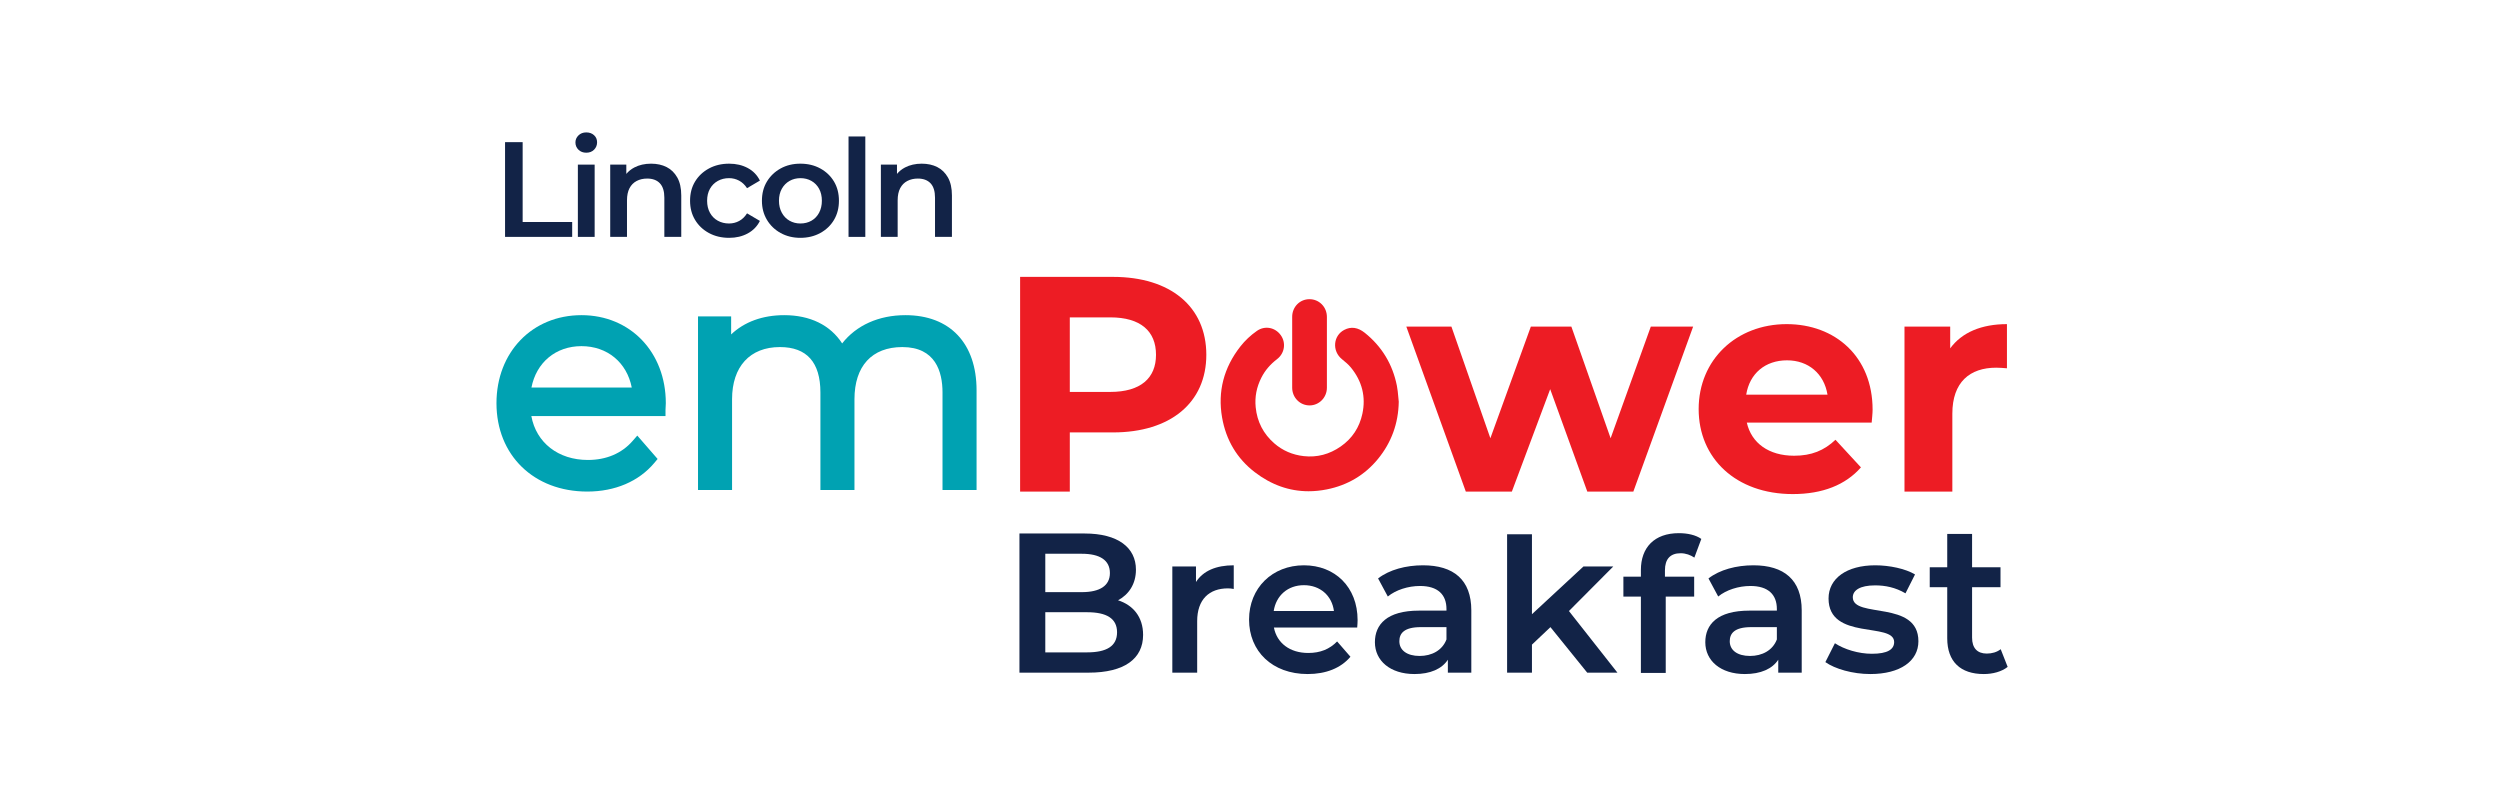 <?xml version="1.0" encoding="UTF-8"?><svg id="Layer_1" xmlns="http://www.w3.org/2000/svg" viewBox="0 0 2048 652"><path d="M915.094,517.98c0-11.399-8.632-16.449-24.593-16.449h-34.198v32.894h34.198c15.961,0,24.593-5.046,24.593-16.445M856.304,453.649v31.432h29.965c14.657,0,22.963-5.214,22.963-15.635,0-10.584-8.306-15.797-22.963-15.797h-29.965ZM936.427,520.094c0,19.544-15.306,30.943-44.622,30.943h-56.674v-113.996h53.419c27.358,0,42.015,11.56,42.015,29.638,0,11.724-5.864,20.357-14.657,25.079,12.216,3.911,20.519,13.517,20.519,28.337" fill="#122347"/><path d="M1010.689,463.095v19.381c-1.79-.326-3.255-.49-4.721-.49-15.472,0-25.242,9.121-25.242,26.871v42.18h-20.358v-86.965h19.382v12.705c5.862-9.121,16.445-13.682,30.94-13.682" fill="#122347"/><path d="M1043.422,500.553h49.342c-1.624-12.541-11.234-21.173-24.589-21.173-13.189,0-22.798,8.469-24.752,21.173M1111.821,514.068h-68.236c2.442,12.704,13.027,20.844,28.173,20.844,9.77,0,17.427-3.091,23.612-9.442l10.912,12.537c-7.817,9.286-20.029,14.169-35.014,14.169-29.152,0-48.04-18.73-48.04-44.62s19.051-44.462,44.944-44.462c25.408,0,43.971,17.751,43.971,44.95,0,1.626-.161,4.069-.324,6.023" fill="#122347"/><path d="M1184.944,523.842v-10.098h-21.006c-13.843,0-17.591,5.213-17.591,11.564,0,7.326,6.191,12.051,16.614,12.051,9.934,0,18.562-4.561,21.983-13.517M1205.301,500.065v50.973h-19.217v-10.588c-4.884,7.492-14.329,11.727-27.36,11.727-19.868,0-32.404-10.91-32.404-26.057,0-14.496,9.768-25.895,36.151-25.895h22.474v-1.302c0-11.887-7.164-18.89-21.66-18.89-9.77,0-19.867,3.255-26.383,8.632l-7.979-14.818c9.285-7.167,22.799-10.752,36.805-10.752,25.082,0,39.573,11.889,39.573,36.97" fill="#122347"/><polygon points="1270.119 513.744 1254.972 528.073 1254.972 551.038 1234.614 551.038 1234.614 437.649 1254.972 437.649 1254.972 503.157 1297.151 464.072 1321.58 464.072 1285.264 500.553 1324.999 551.038 1300.246 551.038 1270.119 513.744" fill="#122347"/><path d="M1363.919,467.219v5.213h23.942v16.285h-23.292v62.577h-20.353v-62.577h-14.335v-16.285h14.335v-5.536c0-18.239,10.912-30.127,31.104-30.127,7.003,0,13.842,1.465,18.401,4.721l-5.7,15.307c-3.095-2.115-7.003-3.58-11.236-3.58-8.47,0-12.865,4.721-12.865,14.002" fill="#122347"/><path d="M1455.606,523.842v-10.098h-21.006c-13.843,0-17.591,5.213-17.591,11.564,0,7.326,6.191,12.051,16.614,12.051,9.934,0,18.564-4.561,21.983-13.517M1475.962,500.065v50.973h-19.217v-10.588c-4.884,7.492-14.331,11.727-27.358,11.727-19.87,0-32.406-10.91-32.406-26.057,0-14.496,9.77-25.895,36.152-25.895h22.472v-1.302c0-11.887-7.164-18.89-21.658-18.89-9.772,0-19.869,3.255-26.385,8.632l-7.979-14.818c9.285-7.167,22.799-10.752,36.807-10.752,25.081,0,39.572,11.889,39.572,36.97" fill="#122347"/><path d="M1495.342,542.405l7.817-15.469c7.655,5.046,19.38,8.629,30.291,8.629,12.864,0,18.241-3.583,18.241-9.605,0-16.614-53.743-.982-53.743-35.669,0-16.445,14.819-27.196,38.271-27.196,11.56,0,24.754,2.77,32.569,7.491l-7.815,15.472c-8.305-4.885-16.614-6.515-24.92-6.515-12.376,0-18.238,4.072-18.238,9.771,0,17.589,53.744,1.954,53.744,35.993,0,16.284-14.984,26.87-39.411,26.87-14.496,0-28.99-4.236-36.807-9.772" fill="#122347"/><path d="M1644.68,546.316c-4.885,3.909-12.216,5.861-19.544,5.861-19.053,0-29.963-10.097-29.963-29.313v-41.855h-14.334v-16.285h14.334v-27.319h20.356v27.319h23.288v16.285h-23.288v41.366c0,8.469,4.235,13.029,12.049,13.029,4.236,0,8.306-1.141,11.4-3.583l5.703,14.495Z" fill="#122347"/><path d="M947.003,290.652c0-19.347-12.567-30.661-37.448-30.661h-33.171v61.072h33.171c24.881,0,37.448-11.308,37.448-30.411M988.217,290.652c0,39.206-29.402,63.585-76.397,63.585h-35.435v48.502h-40.713v-175.918h76.148c46.995,0,76.397,24.375,76.397,63.831" fill="#ed1c24"/><polygon points="1387.027 267.53 1338.02 402.739 1300.322 402.739 1269.915 318.8 1238.501 402.739 1200.804 402.739 1152.049 267.53 1188.992 267.53 1220.908 359.007 1254.081 267.53 1287.255 267.53 1319.423 359.007 1352.348 267.53 1387.027 267.53" fill="#ed1c24"/><path d="M1430.488,323.325h66.599c-2.765-17.09-15.582-28.148-33.174-28.148-17.84,0-30.662,10.808-33.425,28.148M1533.276,346.192h-102.285c3.767,16.84,18.095,27.143,38.704,27.143,14.323,0,24.628-4.271,33.926-13.071l20.859,22.621c-12.566,14.322-31.414,21.861-55.792,21.861-46.743,0-77.15-29.4-77.15-69.611,0-40.464,30.906-69.614,72.125-69.614,39.704,0,70.367,26.637,70.367,70.118,0,3.013-.504,7.284-.755,10.553" fill="#ed1c24"/><path d="M1644.092,265.522v36.188c-3.264-.25-5.778-.501-8.795-.501-21.612,0-35.938,11.809-35.938,37.694v63.836h-39.202v-135.209h37.445v17.846c9.552-13.07,25.636-19.854,46.49-19.854" fill="#ed1c24"/><path d="M1145.841,328.891c-.147-1.306-.264-2.616-.381-3.927-.263-2.929-.536-5.958-1.128-8.942-3.5-17.615-12.348-32.212-26.295-43.383-5.625-4.506-11.303-5.31-16.863-2.376-4.233,2.229-6.932,6.239-7.399,10.995-.481,4.927,1.577,9.762,5.502,12.938,2.725,2.203,5.337,4.383,7.352,6.846,9.227,11.285,12.397,24.04,9.431,37.91-2.414,11.26-8.374,20.276-17.72,26.794-9.274,6.464-19.461,9.129-30.307,7.908-9.231-1.041-17.34-4.55-24.1-10.425-8.971-7.79-14.11-17.748-15.274-29.592-.835-8.491.698-16.452,4.694-24.339,2.931-5.782,7.133-10.729,12.841-15.117,6.227-4.786,7.516-13.444,2.932-19.706-4.684-6.41-13.049-7.878-19.444-3.417-5.195,3.617-9.749,7.903-13.535,12.733-13.653,17.413-18.709,36.992-15.025,58.195,3.228,18.547,12.213,33.606,26.707,44.763,13.568,10.438,28.361,15.686,44.14,15.686,4.895,0,9.886-.505,14.96-1.516,17.053-3.402,31.162-11.809,41.934-24.978,10.984-13.419,16.701-29.139,16.992-46.725l.003-.161-.018-.162Z" fill="#ed1c24"/><path d="M1072.793,332.115h.024c7.813-.005,14.174-6.493,14.176-14.458v-58.015c-.003-3.99-1.512-7.696-4.249-10.43-2.662-2.656-6.22-4.117-10.024-4.117h-.022c-7.928.009-14.144,6.365-14.146,14.464v58.014c0,3.975,1.512,7.672,4.261,10.416,2.664,2.664,6.21,4.127,9.98,4.127" fill="#ed1c24"/><path d="M517.543,317.488h-82.19c3.995-20.511,19.883-33.925,40.971-33.925,21.224,0,37.211,13.414,41.219,33.925M476.323,258.178c-40.335,0-69.614,30.335-69.614,72.13,0,42.612,30.591,72.376,74.388,72.376,22.712,0,42.196-8.314,54.866-23.407l2.758-3.288-16.66-19.166-3.794,4.364c-8.877,10.213-21.557,15.613-36.667,15.613-24.357,0-42.351-14.224-46.325-35.938h109.905v-5.026c0-.962.068-1.924.127-2.819.07-.986.126-1.909.126-2.709,0-41.794-29.064-72.13-69.11-72.13" fill="#00a2b2"/><path d="M741.694,258.178c-21.816,0-40.231,8.335-51.803,23.149-9.69-15.002-26.231-23.149-47.467-23.149-17.701,0-32.678,5.512-43.474,15.775v-14.768h-27.143v142.242h27.896v-74.388c0-26.754,14.655-42.725,39.207-42.725,22.009,0,33.17,12.513,33.17,37.194v79.919h27.894v-74.388c0-27.151,14.29-42.725,39.207-42.725,27.211,0,32.923,20.226,32.923,37.194v79.919h27.896v-81.676c0-38.556-21.797-61.573-58.306-61.573" fill="#00a2b2"/><polygon points="428.155 116.452 413.742 116.452 413.742 194.059 468.732 194.059 468.732 181.864 428.155 181.864 428.155 116.452" fill="#122347"/><path d="M480.262,108.469c-2.588,0-4.712.814-6.375,2.439-1.663,1.626-2.495,3.548-2.495,5.765,0,2.366.832,4.362,2.495,5.987,1.663,1.626,3.787,2.439,6.375,2.439,2.661,0,4.804-.832,6.431-2.494,1.625-1.663,2.439-3.676,2.439-6.042s-.832-4.305-2.495-5.821c-1.663-1.514-3.789-2.272-6.375-2.272Z" fill="#122347"/><rect x="473.389" y="134.855" width="13.748" height="59.204" fill="#122347"/><path d="M546.061,136.851c-3.659-1.847-7.891-2.771-12.694-2.771-5.174,0-9.739,1.036-13.692,3.104-2.638,1.381-4.83,3.148-6.596,5.286v-7.614h-13.193v59.204h13.748v-29.934c0-3.992.683-7.298,2.051-9.923,1.367-2.623,3.307-4.601,5.821-5.932,2.512-1.33,5.395-1.996,8.647-1.996,4.508,0,7.983,1.294,10.422,3.88,2.439,2.588,3.659,6.505,3.659,11.752v32.152h13.858v-33.926c0-5.987-1.091-10.901-3.271-14.745-2.181-3.842-5.1-6.688-8.759-8.537Z" fill="#122347"/><path d="M588.024,148.215c2.733-1.514,5.801-2.273,9.202-2.273,2.955,0,5.709.684,8.259,2.051,2.55,1.368,4.712,3.419,6.486,6.153l10.533-6.208c-2.217-4.507-5.543-7.944-9.978-10.311-4.435-2.365-9.499-3.548-15.189-3.548-6.208,0-11.735,1.313-16.575,3.936-4.842,2.624-8.63,6.191-11.364,10.699-2.735,4.509-4.102,9.756-4.102,15.743,0,5.914,1.367,11.142,4.102,15.688,2.734,4.546,6.522,8.132,11.364,10.754,4.84,2.625,10.366,3.936,16.575,3.936,5.69,0,10.754-1.2,15.189-3.603,4.435-2.401,7.761-5.82,9.978-10.255l-10.533-6.208c-1.774,2.81-3.936,4.897-6.486,6.264-2.55,1.369-5.304,2.051-8.259,2.051-3.401,0-6.469-.757-9.202-2.272-2.735-1.514-4.878-3.676-6.43-6.486-1.552-2.808-2.329-6.098-2.329-9.867s.776-7.04,2.329-9.812c1.552-2.771,3.695-4.915,6.43-6.43Z" fill="#122347"/><path d="M672.006,138.016c-4.767-2.623-10.219-3.936-16.353-3.936-6.061,0-11.457,1.313-16.187,3.936-4.731,2.624-8.464,6.191-11.198,10.699-2.735,4.509-4.102,9.756-4.102,15.743,0,5.839,1.367,11.05,4.102,15.632,2.734,4.583,6.486,8.187,11.253,10.81,4.767,2.625,10.144,3.936,16.131,3.936,6.06,0,11.492-1.311,16.298-3.936,4.804-2.623,8.554-6.208,11.253-10.754,2.697-4.545,4.047-9.773,4.047-15.688,0-5.987-1.35-11.234-4.047-15.743-2.699-4.508-6.43-8.075-11.198-10.699ZM671.008,174.269c-1.516,2.846-3.603,5.027-6.264,6.542-2.661,1.516-5.692,2.272-9.091,2.272-3.253,0-6.208-.757-8.869-2.272-2.661-1.514-4.768-3.695-6.319-6.542-1.552-2.844-2.329-6.115-2.329-9.812,0-3.77.776-7.04,2.329-9.812,1.552-2.771,3.658-4.915,6.319-6.43,2.661-1.514,5.654-2.273,8.98-2.273s6.319.759,8.98,2.273c2.661,1.516,4.749,3.659,6.264,6.43,1.514,2.772,2.273,6.042,2.273,9.812,0,3.697-.759,6.967-2.273,9.812Z" fill="#122347"/><rect x="695.121" y="111.795" width="13.748" height="82.264" fill="#122347"/><path d="M776.552,145.388c-2.181-3.842-5.1-6.688-8.759-8.537-3.659-1.847-7.891-2.771-12.694-2.771-5.174,0-9.739,1.036-13.692,3.104-2.638,1.381-4.83,3.148-6.596,5.286v-7.614h-13.193v59.204h13.748v-29.934c0-3.992.683-7.298,2.051-9.923,1.367-2.623,3.307-4.601,5.821-5.932,2.512-1.33,5.395-1.996,8.647-1.996,4.508,0,7.983,1.294,10.422,3.88,2.439,2.588,3.659,6.505,3.659,11.752v32.152h13.858v-33.926c0-5.987-1.091-10.901-3.271-14.745Z" fill="#122347"/></svg>